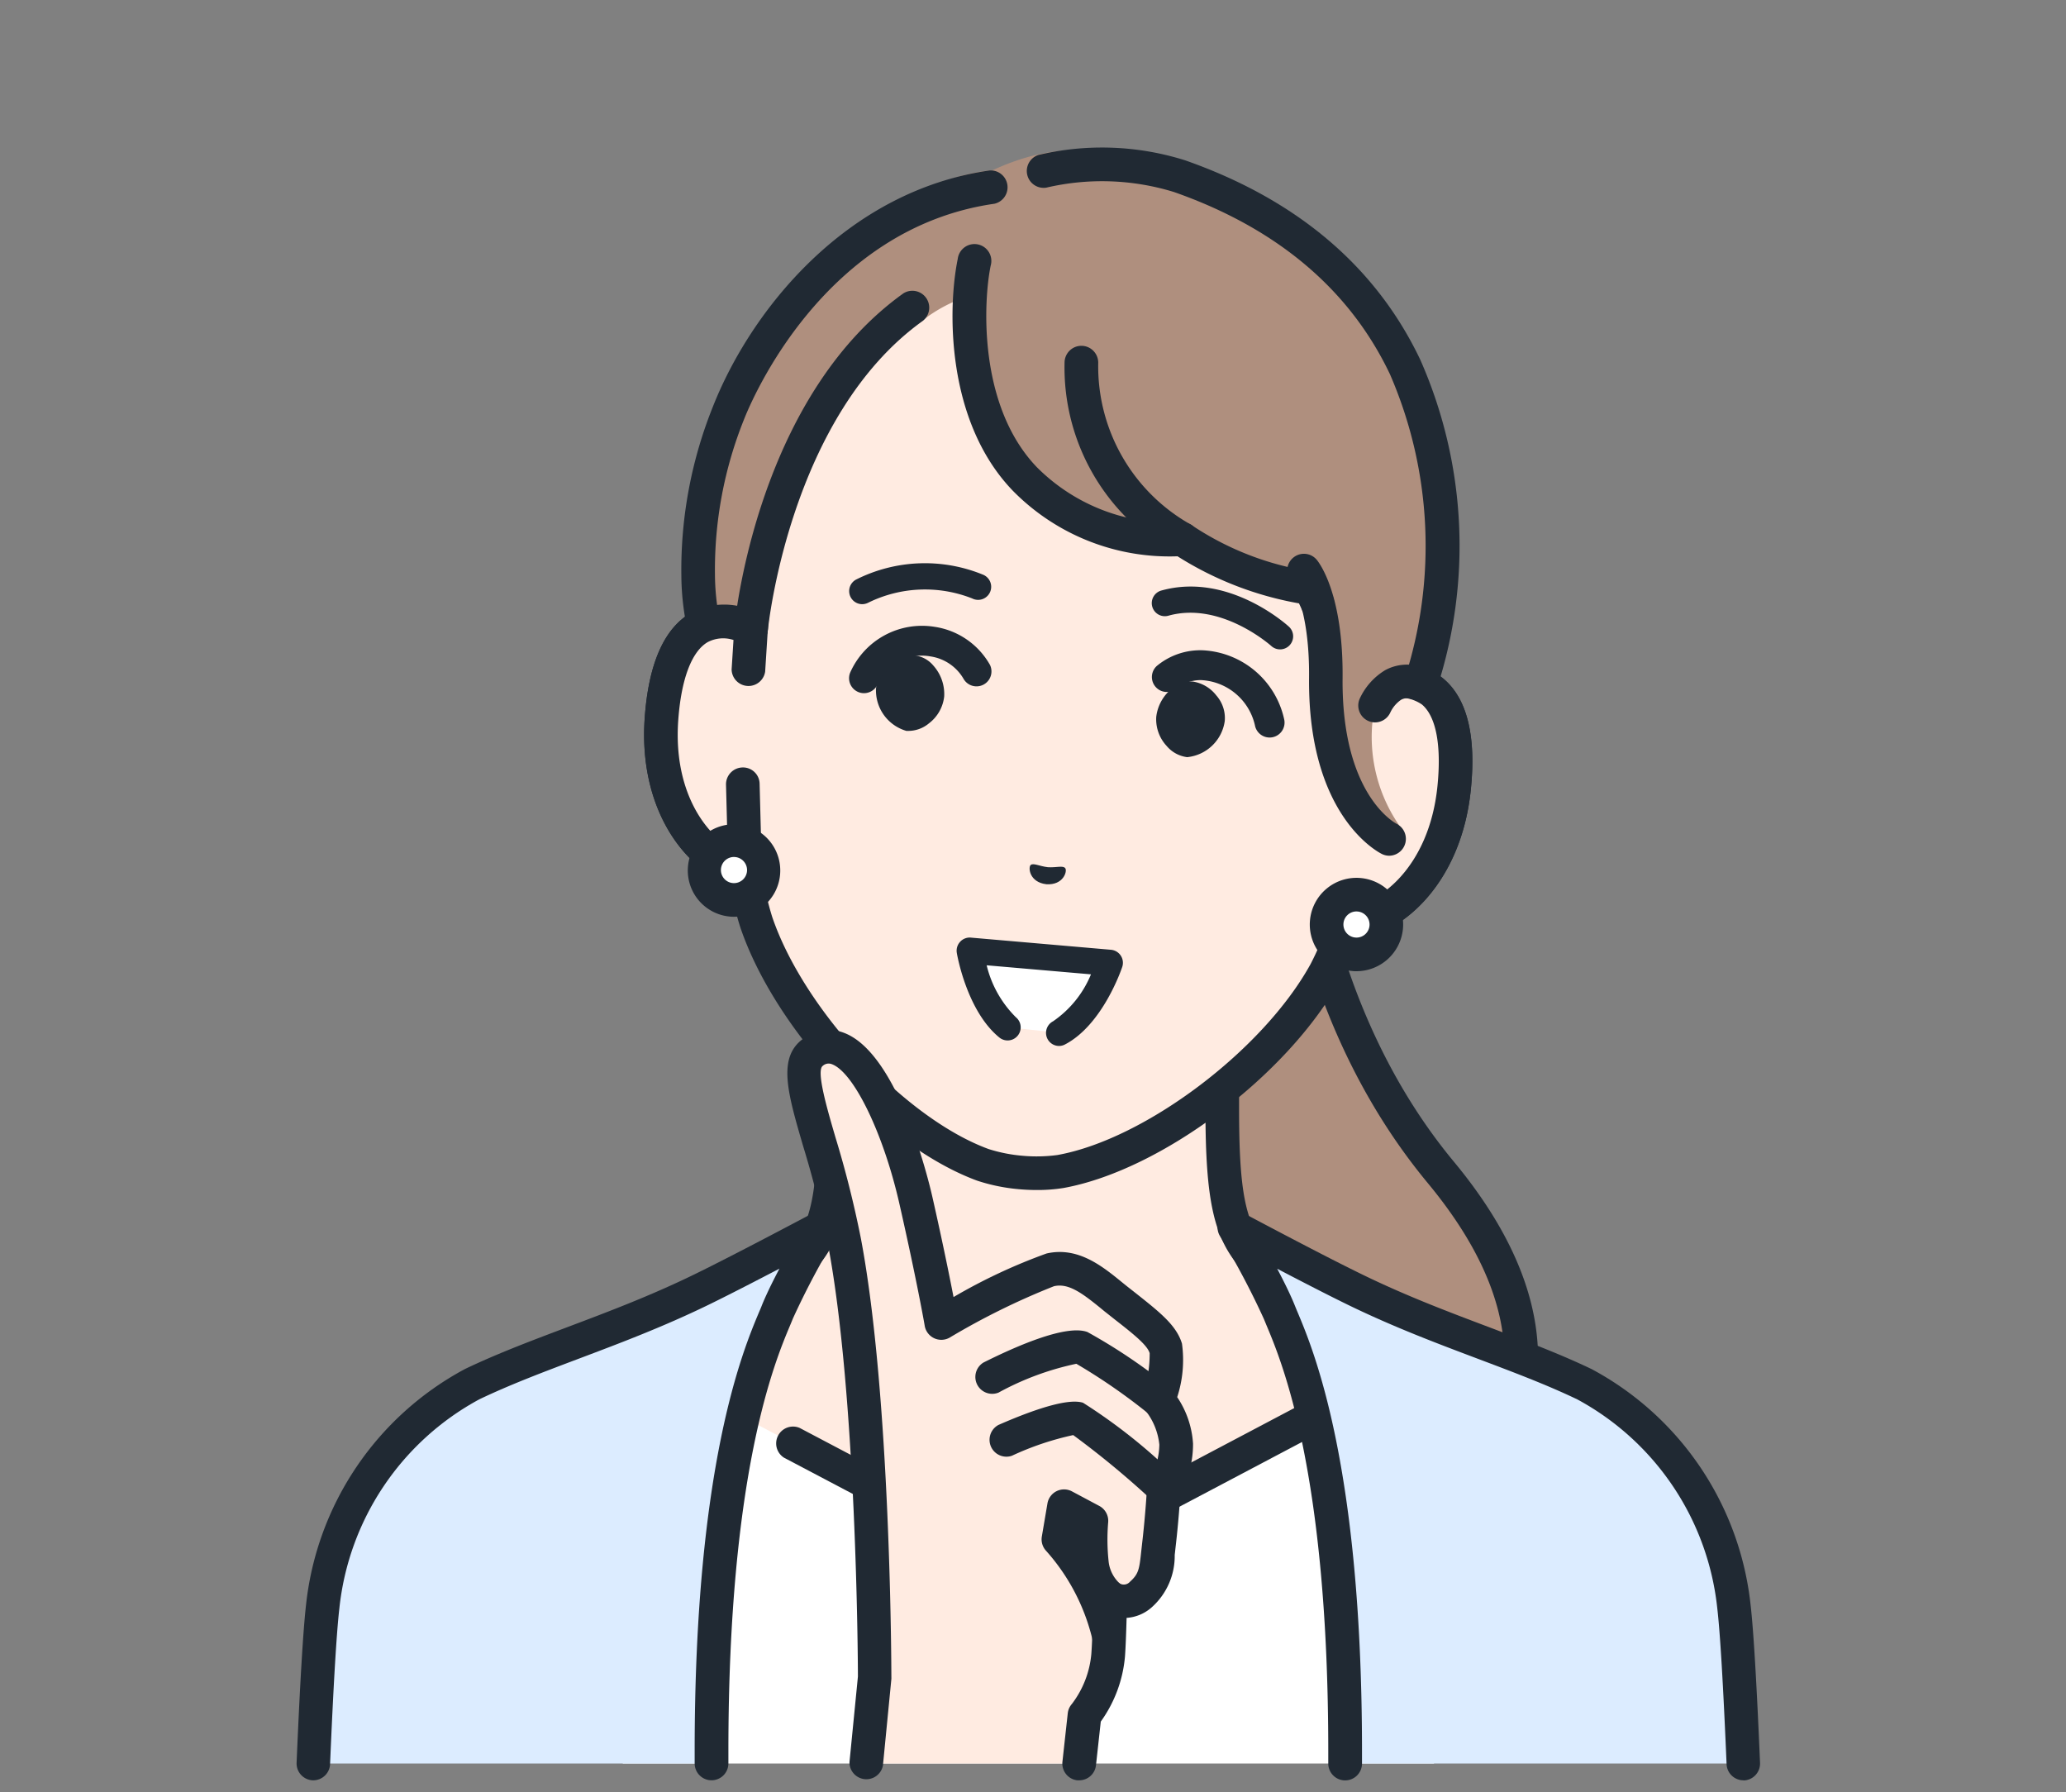 <svg xmlns="http://www.w3.org/2000/svg" xmlns:xlink="http://www.w3.org/1999/xlink" width="98" height="85" viewBox="0 0 98 85"><rect x="0" y="0" width="98" height="85" fill="#808080" stroke="none"/><defs><clipPath id="a"><rect x="19" y="-7" width="98" height="85" fill="none"/></clipPath></defs><g transform="translate(-1049 -7641.182)"><g transform="translate(1030 7648.182)" clip-path="url(#a)" style="isolation:isolate"><g transform="translate(-1030 -7648.182)"><path d="M1110.307,7677.034h-6.771l.927,38.144s9.368.623,12.659-1.857c2.508-1.89,7.548-7.7.223-16.534C1110.154,7688.113,1110.307,7677.034,1110.307,7677.034Z" fill="#af8f7e"/><path d="M1107.024,7716.047c-1.459,0-2.488-.065-2.614-.073a.8.8,0,0,1,.106-1.591c2.524.167,9.624.187,12.127-1.7a9.246,9.246,0,0,0,3.662-6.117c.337-2.885-.865-6-3.574-9.271-6.252-7.541-7.1-16.707-7.206-19.465h-5.989a.8.8,0,0,1,0-1.6h6.771a.8.8,0,0,1,.8.808c0,.108-.055,10.9,6.855,19.235,3,3.615,4.319,7.139,3.929,10.473a10.852,10.852,0,0,1-4.286,7.206C1115.225,7715.749,1110.144,7716.047,1107.024,7716.047Z" fill="#202933"/><path d="M1118.137,7706.028c-6.561-2.467-8.543-3.934-9.678-5.211s-1.481-2.908-1.481-7.048V7680.9l-9.2,2.264-9.2-2.264v12.872c0,4.14-.347,5.77-1.482,7.048s-3.117,2.744-9.678,5.211,13.016,14.256,13.016,14.256h14.68S1124.691,7708.492,1118.137,7706.028Z" fill="#ffebe1"/><path d="M1105.122,7721.081a.8.8,0,0,1-.412-1.48c5.932-3.576,14.188-9.685,13.969-12.074-.011-.126-.042-.46-.822-.753-6.446-2.424-8.657-3.923-9.994-5.428-1.289-1.451-1.683-3.222-1.683-7.577v-11.855l-8.208,2.021a.8.8,0,0,1-.381,0l-8.208-2.021v11.855c0,4.355-.394,6.126-1.683,7.577-1.337,1.5-3.548,3-9.993,5.428-.781.293-.812.627-.823.753-.219,2.389,8.037,8.5,13.969,12.074a.8.8,0,1,1-.823,1.365c-2.528-1.523-15.123-9.339-14.734-13.585a2.481,2.481,0,0,1,1.849-2.1c6.5-2.444,8.342-3.844,9.363-4.993.981-1.1,1.28-2.628,1.28-6.519V7680.9a.8.8,0,0,1,.988-.774l9.006,2.217,9.005-2.217a.8.8,0,0,1,.988.774v12.872c0,3.891.3,5.414,1.28,6.519,1.021,1.149,2.862,2.549,9.363,4.993a2.481,2.481,0,0,1,1.849,2.1c.389,4.246-12.2,12.062-14.734,13.585A.791.791,0,0,1,1105.122,7721.081Z" fill="#202933"/><path d="M1098.981,7714.888h-2.4l-15.388-8.109-2.655,18.038h38.484l-2.68-18.038Z" fill="#fff"/><path d="M1099.954,7723.9a.8.8,0,0,1-.792-.711l-.531-4.866a.8.8,0,0,1,1.585-.173l.531,4.866a.8.8,0,0,1-.706.879A.867.867,0,0,1,1099.954,7723.9Z" fill="#202933"/><path d="M1095.342,7723.9a.826.826,0,0,1-.12-.009.8.8,0,0,1-.669-.907l1.24-8.212a.8.8,0,0,1,1.576.238l-1.24,8.212A.8.8,0,0,1,1095.342,7723.9Z" fill="#202933"/><path d="M1098.981,7715.685h-2.4a.8.8,0,0,1-.371-.092l-10.022-5.281a.8.8,0,0,1,.743-1.411l9.848,5.19h2l12.769-6.741a.8.8,0,1,1,.745,1.41l-12.944,6.833A.794.794,0,0,1,1098.981,7715.685Z" fill="#202933"/><path d="M1124.16,7706.828c-3.214-1.536-6.926-2.562-10.862-4.478-2.009-.978-5.745-2.97-5.745-2.97a38.274,38.274,0,0,1,2.135,4.03c.589,1.473,3.122,6.518,3.122,20.819v.587H1131.7c-.144-3.4-.3-6.157-.444-7.439A13.625,13.625,0,0,0,1124.16,7706.828Z" fill="#dcecff"/><path d="M1131.7,7725.613a.8.8,0,0,1-.8-.764c-.159-3.747-.306-6.23-.44-7.38a12.784,12.784,0,0,0-6.644-9.922c-1.461-.7-3.038-1.292-4.707-1.922-1.976-.745-4.019-1.515-6.161-2.558-.929-.452-2.231-1.123-3.364-1.715.324.614.637,1.246.843,1.762.037.092.081.2.133.321.753,1.8,3.046,7.261,3.046,20.794v.588a.8.8,0,0,1-.8.8h0a.8.8,0,0,1-.8-.8v-.586c0-13.212-2.2-18.454-2.922-20.177-.056-.132-.1-.247-.144-.346a37.6,37.6,0,0,0-2.076-3.913.8.8,0,0,1,1.057-1.116c.037.02,3.746,2,5.718,2.956,2.077,1.011,4.084,1.768,6.026,2.5,1.7.642,3.31,1.248,4.832,1.976a14.43,14.43,0,0,1,7.541,11.177c.138,1.188.289,3.71.449,7.5a.8.8,0,0,1-.763.83Z" fill="#202933"/><path d="M1071.4,7706.828a13.625,13.625,0,0,0-7.093,10.549c-.149,1.282-.3,4.036-.444,7.439h18.888v-.587c0-14.3,2.533-19.346,3.122-20.819a38.333,38.333,0,0,1,2.134-4.03s-3.736,1.992-5.744,2.97C1078.33,7704.266,1074.617,7705.292,1071.4,7706.828Z" fill="#dcecff"/><path d="M1063.866,7725.613h-.034a.8.8,0,0,1-.763-.83c.161-3.786.312-6.308.449-7.5a14.432,14.432,0,0,1,7.541-11.177c1.522-.728,3.13-1.334,4.832-1.976,1.942-.732,3.95-1.489,6.026-2.5,1.972-.96,5.681-2.936,5.718-2.956a.8.8,0,0,1,1.057,1.116,37.814,37.814,0,0,0-2.076,3.913c-.04.1-.088.214-.143.346-.723,1.723-2.922,6.965-2.922,20.177v.586a.8.8,0,0,1-.8.8h0a.8.8,0,0,1-.8-.8v-.588c0-13.533,2.293-19,3.046-20.794.052-.122.1-.229.134-.321.206-.516.518-1.148.842-1.762-1.133.592-2.435,1.263-3.363,1.715-2.143,1.043-4.186,1.813-6.161,2.558-1.67.63-3.246,1.224-4.707,1.922a12.783,12.783,0,0,0-6.645,9.922c-.133,1.15-.281,3.633-.44,7.38A.8.8,0,0,1,1063.866,7725.613Z" fill="#202933"/><path d="M1114.535,7673.608h0l.673-7.694a13.232,13.232,0,0,0-1.066-6.492,14.891,14.891,0,0,0-12.564-9.231l-.124-.011a14.891,14.891,0,0,0-13.976,6.909,13.236,13.236,0,0,0-2.178,6.208l-.673,7.7h0c-1.6-.772-3.9-.562-4.248,4.294-.306,4.3,2.078,6.829,3.966,7.234h0a14.366,14.366,0,0,0,.532,2.4c1.585,4.658,6.527,9.955,10.744,11.5a8.4,8.4,0,0,0,3.673.322c4.422-.794,10.209-5.153,12.578-9.464a14.186,14.186,0,0,0,.941-2.272h0c1.929-.071,4.717-2.146,5.162-6.435C1118.476,7673.733,1116.246,7673.127,1114.535,7673.608Z" fill="#ffebe1"/><path d="M1098.188,7697.618c-.249,0-.525-.009-.82-.035a8.7,8.7,0,0,1-2.019-.409c-4.43-1.627-9.569-7.12-11.228-12a14.143,14.143,0,0,1-.488-2.033c-2.27-.824-4.35-3.714-4.051-7.914.182-2.568.919-4.243,2.19-4.98a3.063,3.063,0,0,1,2.147-.331l.586-6.69a14.085,14.085,0,0,1,2.309-6.582,15.664,15.664,0,0,1,14.705-7.26l.129.011a15.663,15.663,0,0,1,13.222,9.7,14.074,14.074,0,0,1,1.132,6.882l-.586,6.691a3.052,3.052,0,0,1,2.058.7c1.123.946,1.558,2.724,1.292,5.285-.435,4.187-2.985,6.673-5.364,7.089a14.107,14.107,0,0,1-.829,1.91c-2.485,4.523-8.5,9.041-13.14,9.873A7.773,7.773,0,0,1,1098.188,7697.618Zm-14.924-26.167a1.352,1.352,0,0,0-.692.178c-.764.442-1.261,1.761-1.4,3.714-.275,3.86,1.786,6.064,3.338,6.4a.8.8,0,0,1,.622.667,13.532,13.532,0,0,0,.5,2.265c1.5,4.4,6.293,9.547,10.261,11a7.29,7.29,0,0,0,1.613.319,7.369,7.369,0,0,0,1.651-.035c4.154-.745,9.771-4.981,12.013-9.062a13.422,13.422,0,0,0,.882-2.135.8.8,0,0,1,.729-.549c1.586-.059,4-1.872,4.4-5.721.2-1.947-.058-3.332-.733-3.9a1.879,1.879,0,0,0-1.7-.216.832.832,0,0,1-.217.029h0a.8.8,0,0,1-.794-.866l.673-7.695a12.479,12.479,0,0,0-1-6.1,14.123,14.123,0,0,0-11.907-8.758l-.122-.011a14.122,14.122,0,0,0-13.242,6.559,12.466,12.466,0,0,0-2.047,5.834l-.673,7.694a.8.8,0,0,1-1.14.649A2.441,2.441,0,0,0,1083.264,7671.451Z" fill="#202933"/><path d="M1114.534,7673.609l.176-2-1.9,13.4c1.929-.071,4.717-2.146,5.162-6.435C1118.476,7673.732,1116.245,7673.126,1114.534,7673.609Z" fill="#ffebe1"/><path d="M1112.811,7685.808a.8.8,0,0,1-.029-1.594c1.586-.059,4-1.872,4.4-5.721.2-1.947-.058-3.332-.733-3.9a1.878,1.878,0,0,0-1.7-.216.8.8,0,0,1-1.011-.837l.175-2a.8.8,0,0,1,1.589.14l-.088,1a3.058,3.058,0,0,1,2.057.7c1.124.945,1.559,2.724,1.293,5.285-.469,4.519-3.4,7.056-5.926,7.149Z" fill="#202933"/><path d="M1114.613,7673.414a1.038,1.038,0,0,1,.97-.569c.764-.005.952.343,1.026.09,1.537-5.192,2.387-18.474-11.661-23.4-2.491-.873-4.915-2.1-8.857-.284-6.467.634-11.222,8.165-12.544,11.535a17.88,17.88,0,0,0-1.189,9.963l.739,2.74,1.528-2.5s1.482-9.858,8.18-14.643a7.042,7.042,0,0,1,1.41-.842c.52-.223.8-.347.8-.347-.191,2.182-.314,5.71,2.606,8.742a9.66,9.66,0,0,0,7.471,2.848,14.435,14.435,0,0,0,6.016,2.328,2.253,2.253,0,0,1,.386.716,13,13,0,0,1,.613,4.057c.022,6.312,3.264,6.478,3.264,6.478a7.388,7.388,0,0,1-1.082-5.991A3.066,3.066,0,0,1,1114.613,7673.414Z" fill="#af8f7e"/><path d="M1083.1,7674.287a.786.786,0,0,1-.415-.117.8.8,0,0,1-.264-1.1l1.435-2.345c.172-1.5,1.505-10.994,8-15.633a.8.8,0,0,1,.927,1.3c-6.329,4.521-7.349,14.572-7.359,14.673a.782.782,0,0,1-.114.34l-1.528,2.5A.8.8,0,0,1,1083.1,7674.287Z" fill="#202933"/><path d="M1082.357,7671.546a.8.8,0,0,1-.773-.606,12.4,12.4,0,0,1-.264-2.47,20.727,20.727,0,0,1,1.485-7.974c1.793-4.571,6.309-10.254,13.137-11.23a.8.8,0,0,1,.226,1.579c-8.1,1.157-11.515,9.307-11.878,10.233a19.106,19.106,0,0,0-1.376,7.356,11.1,11.1,0,0,0,.219,2.127.8.8,0,0,1-.587.962A.764.764,0,0,1,1082.357,7671.546Z" fill="#202933"/><path d="M1116.382,7674.431a.8.8,0,0,1-.75-1.068,20.439,20.439,0,0,0-.7-14.433c-1.912-4.021-5.359-6.928-10.246-8.642a11.611,11.611,0,0,0-6.059-.206.8.8,0,0,1-.367-1.552,13.119,13.119,0,0,1,6.953.254c5.3,1.859,9.058,5.042,11.159,9.462a21.821,21.821,0,0,1,.762,15.658A.8.8,0,0,1,1116.382,7674.431Z" fill="#202933"/><path d="M1111.49,7670.591a.8.8,0,0,1-.738-.494c-.052-.127-.1-.225-.134-.3a15.951,15.951,0,0,1-5.763-2.233,10.419,10.419,0,0,1-7.813-3.11c-3.171-3.292-3.095-8.63-2.612-10.992a.8.8,0,1,1,1.562.32c-.342,1.671-.613,6.647,2.2,9.566a8.946,8.946,0,0,0,6.809,2.609.8.8,0,0,1,.582.168,13.943,13.943,0,0,0,5.664,2.168.813.813,0,0,1,.2.065c.146.069.392.186.781,1.131a.8.8,0,0,1-.737,1.1Zm-.98-.986Z" fill="#202933"/><path d="M1114.222,7675.442a.8.8,0,0,1-.727-1.119,3.083,3.083,0,0,1,1.21-1.358,2.167,2.167,0,0,1,1.682-.164.8.8,0,0,1-.524,1.506.588.588,0,0,0-.409.066,1.507,1.507,0,0,0-.505.6A.8.8,0,0,1,1114.222,7675.442Z" fill="#202933"/><path d="M1114.9,7681.765a.786.786,0,0,1-.341-.078c-.144-.069-3.527-1.768-3.464-8.361.032-3.368-.862-4.581-.871-4.593a.8.8,0,0,1,.132-1.113.791.791,0,0,1,1.1.106c.13.156,1.267,1.64,1.229,5.615-.052,5.5,2.462,6.858,2.569,6.913a.8.8,0,0,1-.358,1.511Z" fill="#202933"/><path d="M1105.086,7667.548a.8.8,0,0,1-.352-.083,10.1,10.1,0,0,1-5.237-9.093.8.8,0,0,1,.8-.79h.008a.8.8,0,0,1,.789.805,8.607,8.607,0,0,0,4.348,7.648.8.8,0,0,1-.353,1.513Z" fill="#202933"/><path d="M1080.377,7675.286c-.306,4.3,2.078,6.829,3.966,7.234l-.108-4.148.265-5.39.126-1.99C1083.025,7670.22,1080.722,7670.429,1080.377,7675.286Z" fill="#ffebe1"/><path d="M1084.343,7683.317a.77.77,0,0,1-.167-.018c-2.468-.529-4.917-3.537-4.594-8.07.182-2.568.919-4.243,2.19-4.98a3.349,3.349,0,0,1,3.2.025.8.8,0,0,1,.449.768l-.126,1.991a.8.8,0,0,1-1.591-.1l.089-1.4a1.576,1.576,0,0,0-1.221.1c-.764.442-1.261,1.761-1.4,3.714-.218,3.066,1.038,5.088,2.342,5.957l-.076-2.907a.8.8,0,0,1,.776-.818.787.787,0,0,1,.818.776l.108,4.148a.8.8,0,0,1-.8.818Z" fill="#202933"/><path d="M1114.755,7685.152a1.417,1.417,0,1,1-1.287-1.536A1.417,1.417,0,0,1,1114.755,7685.152Z" fill="#fff"/><path d="M1113.344,7687.242c-.064,0-.13,0-.195-.009a2.214,2.214,0,1,1,2.4-2.011h0A2.219,2.219,0,0,1,1113.344,7687.242Zm0-2.835a.62.62,0,1,0,.618.675h0a.621.621,0,0,0-.564-.672Z" fill="#202933"/><path d="M1085.228,7682.569a1.417,1.417,0,1,1-1.287-1.536A1.418,1.418,0,0,1,1085.228,7682.569Z" fill="#fff"/><path d="M1083.82,7684.659c-.066,0-.132,0-.2-.009a2.193,2.193,0,1,1,.2.009Zm-.005-2.835a.62.62,0,1,0,.619.675h0a.621.621,0,0,0-.564-.672Z" fill="#202933"/><path d="M1091.158,7672.721a1.736,1.736,0,0,1,1.217-.456,1.354,1.354,0,0,1,.89.473,2.028,2.028,0,0,1,.522,1.478,1.857,1.857,0,0,1-.727,1.274,1.526,1.526,0,0,1-1.033.354l-.036,0a2,2,0,0,1-1.439-1.993A1.614,1.614,0,0,1,1091.158,7672.721Z" fill="#202933"/><path d="M1089.982,7674.056a.709.709,0,0,1-.656-.972,3.727,3.727,0,0,1,4.006-2.175,3.627,3.627,0,0,1,2.628,1.808.709.709,0,0,1-1.259.651,2.178,2.178,0,0,0-1.556-1.054,2.287,2.287,0,0,0-2.507,1.307A.714.714,0,0,1,1089.982,7674.056Z" fill="#202933"/><path d="M1106.695,7674.163a1.74,1.74,0,0,0-1.119-.659,1.354,1.354,0,0,0-.959.311,2.027,2.027,0,0,0-.771,1.364,1.857,1.857,0,0,0,.495,1.381,1.514,1.514,0,0,0,.956.528l.036,0a2,2,0,0,0,1.763-1.712A1.618,1.618,0,0,0,1106.695,7674.163Z" fill="#202933"/><path d="M1109.225,7676.159a.709.709,0,0,1-.7-.589,2.756,2.756,0,0,0-2.573-2.135,1.88,1.88,0,0,0-1.162.41.709.709,0,0,1-.921-1.077,3.225,3.225,0,0,1,2.207-.745,4.166,4.166,0,0,1,3.846,3.308.709.709,0,0,1-.579.818A.721.721,0,0,1,1109.225,7676.159Z" fill="#202933"/><path d="M1089.9,7669.835a.62.62,0,0,1-.292-1.167,7.261,7.261,0,0,1,6.038-.225.62.62,0,1,1-.531,1.12,6.1,6.1,0,0,0-4.927.2A.624.624,0,0,1,1089.9,7669.835Z" fill="#202933"/><path d="M1109.72,7671.979a.617.617,0,0,1-.418-.162c-.023-.02-2.378-2.123-4.866-1.439a.62.62,0,1,1-.329-1.195c3.155-.868,5.916,1.612,6.032,1.719a.62.62,0,0,1-.419,1.077Z" fill="#202933"/><path d="M1096.8,7689.9l2.439.262c1.578-.826,2.41-3.321,2.41-3.321l-6.647-.577S1095.425,7688.787,1096.8,7689.9Z" fill="#fff"/><path d="M1099.238,7690.787a.62.62,0,0,1-.288-1.169,5,5,0,0,0,1.8-2.228l-4.948-.429a5.182,5.182,0,0,0,1.385,2.463.62.62,0,0,1-.783.962c-1.537-1.251-2-3.9-2.018-4.014a.621.621,0,0,1,.156-.524.612.612,0,0,1,.509-.2l6.648.577a.62.62,0,0,1,.534.814c-.037.111-.931,2.743-2.711,3.674A.6.6,0,0,1,1099.238,7690.787Z" fill="#202933"/><path d="M1099.531,7682.358c-.1-.142-.422-.023-.825-.049-.4-.045-.7-.218-.82-.1s-.054.816.748.908C1099.44,7683.17,1099.636,7682.5,1099.531,7682.358Z" fill="#202933"/><path d="M1104.291,7705.126c-.206-.695-1-1.261-2.312-2.309-.934-.744-1.94-1.7-3.168-1.422a37.567,37.567,0,0,0-5.169,2.524s-.366-2.12-1.206-5.826c-.834-3.683-2.883-8.45-4.876-7.016-1.236.888.549,3.985,1.494,8.988,1.412,7.48,1.43,20.656,1.43,20.656l-.405,4.095h10.1l.253-2.3a5.319,5.319,0,0,0,1.121-2.838c.06-.787.1-2.75.1-2.75a1.2,1.2,0,0,0,1.47-.149c.73-.658.705-1.212.83-2.28.177-1.522.239-2.749.239-2.749a4.083,4.083,0,0,0,.587-2.087,3.9,3.9,0,0,0-.826-2.077A6.718,6.718,0,0,0,1104.291,7705.126Z" fill="#ffebe1"/><path d="M1100.184,7725.613a.675.675,0,0,1-.088,0,.8.8,0,0,1-.7-.879l.253-2.3a.792.792,0,0,1,.191-.436,4.58,4.58,0,0,0,.927-2.376c.058-.755.1-2.685.1-2.7a.8.8,0,0,1,1.248-.642.389.389,0,0,0,.485-.084c.406-.365.443-.58.533-1.43l.039-.351c.172-1.475.235-2.684.235-2.7a.8.8,0,0,1,.126-.391,3.3,3.3,0,0,0,.46-1.63,3.11,3.11,0,0,0-.645-1.6.805.805,0,0,1-.147-.739,5.994,5.994,0,0,0,.333-2c-.113-.382-.761-.9-1.658-1.6l-.386-.306c-.1-.076-.19-.153-.286-.232-.894-.726-1.53-1.192-2.207-1.037a34.116,34.116,0,0,0-4.953,2.44.8.8,0,0,1-1.18-.557c0-.021-.373-2.147-1.2-5.786-.752-3.32-2.156-6.23-3.2-6.624a.41.41,0,0,0-.438.079c-.32.23.209,2.038.595,3.359a49.33,49.33,0,0,1,1.217,4.834c1.41,7.467,1.443,20.261,1.444,20.8a.7.7,0,0,1,0,.08l-.4,4.1a.8.8,0,0,1-1.587-.156l.4-4.056c0-.8-.071-13.348-1.416-20.469a47.655,47.655,0,0,0-1.181-4.683c-.741-2.536-1.23-4.212.005-5.1a1.98,1.98,0,0,1,1.934-.276c2.581.978,4.029,7.072,4.186,7.763.486,2.146.816,3.776,1.008,4.767a26.481,26.481,0,0,1,4.411-2.066c1.486-.34,2.641.6,3.569,1.355.092.075.183.149.274.221l.382.3c1.168.925,1.941,1.537,2.2,2.4a5.683,5.683,0,0,1-.227,2.536,4.429,4.429,0,0,1,.751,2.205,4.779,4.779,0,0,1-.6,2.347c-.025.41-.093,1.413-.232,2.6l-.037.335a3.256,3.256,0,0,1-1.051,2.445,1.991,1.991,0,0,1-1.231.537c-.017.622-.044,1.393-.077,1.831a6.2,6.2,0,0,1-1.148,3.087l-.228,2.075A.8.8,0,0,1,1100.184,7725.613Z" fill="#202933"/><path d="M1103.955,7708.385a.788.788,0,0,1-.487-.167,28.106,28.106,0,0,0-3.412-2.359,13.419,13.419,0,0,0-3.691,1.367.8.8,0,0,1-.714-1.426c1.716-.859,3.965-1.807,4.933-1.446a26.693,26.693,0,0,1,3.86,2.6.8.8,0,0,1-.489,1.427Z" fill="#202933"/><path d="M1104.195,7712.549a.792.792,0,0,1-.532-.2,42.431,42.431,0,0,0-3.756-3.108,13.769,13.769,0,0,0-2.912.982.8.8,0,0,1-.636-1.462c2.057-.9,3.408-1.249,4.015-1.053a26.443,26.443,0,0,1,4.354,3.455.8.8,0,0,1-.533,1.39Zm-4.239-3.312Z" fill="#202933"/><path d="M1101.593,7719.558a.8.8,0,0,1-.788-.685,9.662,9.662,0,0,0-2.194-4.155.8.8,0,0,1-.192-.666l.267-1.573a.8.8,0,0,1,1.162-.569l1.3.693a.8.8,0,0,1,.419.762,9.721,9.721,0,0,0,.025,1.913,1.662,1.662,0,0,0,.521,1,.793.793,0,0,1,.017,1.306,6.208,6.208,0,0,1,.254,1.065.8.8,0,0,1-.677.9A.812.812,0,0,1,1101.593,7719.558Z" fill="#202933"/></g></g></g></svg>